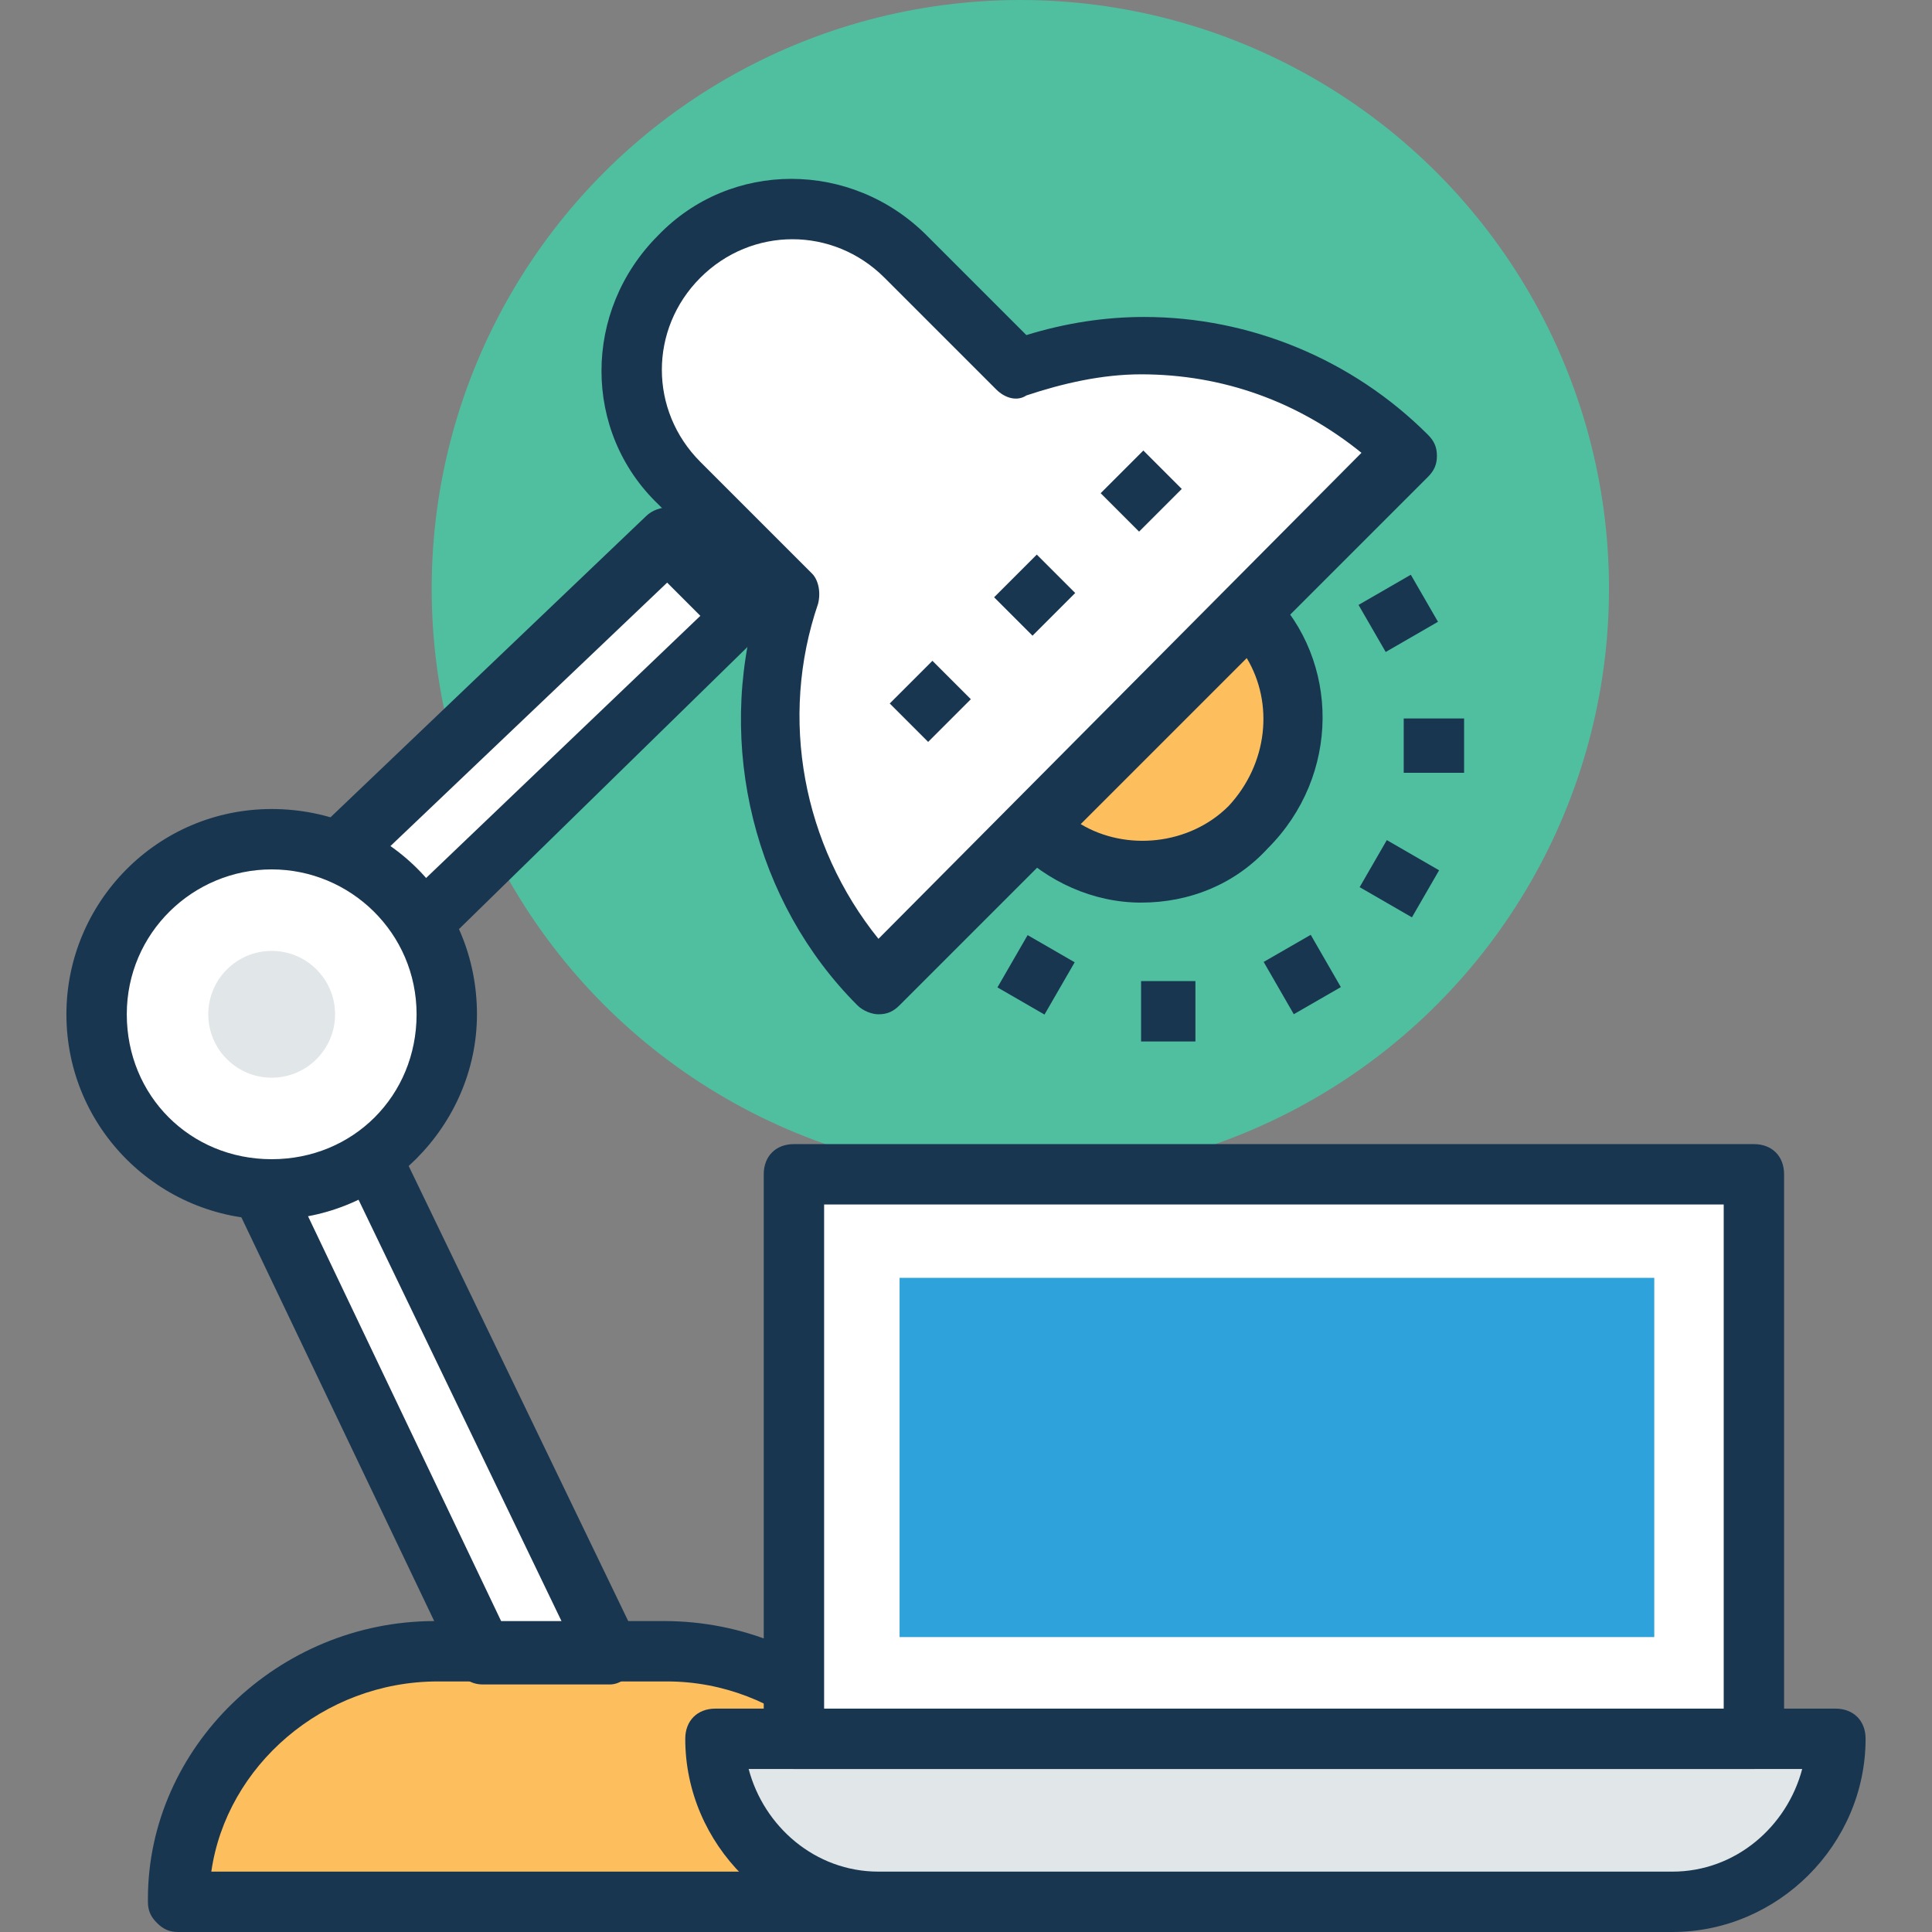 <?xml version="1.0" encoding="iso-8859-1"?>
<!-- Generator: Adobe Illustrator 19.0.0, SVG Export Plug-In . SVG Version: 6.00 Build 0)  -->
<svg version="1.1" id="Capa_1" xmlns="http://www.w3.org/2000/svg" xmlns:xlink="http://www.w3.org/1999/xlink" x="0px" y="0px"
	 viewBox="0 0 496.485 496.485" style="enable-background:new 0 0 496.485 496.485;" xml:space="preserve">
<rect x="0" y="0" width="496.485" height="496.485" fill="#808080" stroke="none"/>
<circle style="fill:#4FBF9F;" cx="262.206" cy="151.273" r="151.273"/>
<rect x="360.727" y="184.63" style="fill:#193651;" width="15.515" height="13.964"/>
<rect x="351.541" y="150.499" transform="matrix(-0.866 0.5 -0.5 -0.866 749.216 114.349)" style="fill:#193651;" width="15.515" height="13.964"/>
<rect x="258.467" y="243.488" transform="matrix(-0.5 0.866 -0.866 -0.5 616.265 145.199)" style="fill:#193651;" width="15.514" height="13.963"/>
<rect x="293.236" y="252.121" style="fill:#193651;" width="13.964" height="15.515"/>
<rect x="327.441" y="242.764" transform="matrix(-0.866 0.499 -0.499 -0.866 749.274 300.505)" style="fill:#193651;" width="13.963" height="15.515"/>
<rect x="352.513" y="217.861" transform="matrix(-0.5 0.866 -0.866 -0.5 734.744 27.301)" style="fill:#193651;" width="13.964" height="15.516"/>
<path style="fill:#FDBF5E;" d="M237.382,487.952c0-35.685-30.255-63.612-65.939-63.612h-58.958
	c-35.685,0-65.939,27.927-65.939,63.612v0.776L237.382,487.952C237.382,488.727,237.382,487.952,237.382,487.952z"/>
<path style="fill:#193651;" d="M237.382,496.485H45.77c-2.327,0-3.879-0.776-5.43-2.327c-1.552-1.551-2.327-3.103-2.327-5.43v-0.776
	c0-38.788,33.358-71.37,73.697-71.37h58.958c40.339,0,73.697,31.806,73.697,71.37v0.776
	C245.139,493.382,241.261,496.485,237.382,496.485z M54.303,480.97h174.545c-3.879-27.152-28.703-48.873-57.406-48.873h-58.958
	C83.006,432.097,58.182,453.818,54.303,480.97z"/>
<path style="fill:#FFFFFF;" d="M261.43,94.642l-28.703-28.703c-16.291-16.291-41.891-16.291-58.182,0s-16.291,41.891,0,58.182
	l28.703,28.703c-11.636,34.133-4.655,72.921,22.497,100.073l135.758-135.758C334.352,89.988,295.564,82.23,261.43,94.642z"/>
<path style="fill:#193651;" d="M366.933,111.709c-19.394-19.394-45.77-30.255-72.921-30.255c-10.085,0-20.17,1.552-30.255,4.655
	l-25.6-25.6c-19.394-19.394-50.424-19.394-69.042,0c-19.394,19.394-19.394,50.424,0,69.042l25.6,25.6
	c-10.861,36.461-0.776,76.8,25.6,103.176c1.552,1.552,3.879,2.327,5.43,2.327c2.327,0,3.879-0.776,5.43-2.327L366.933,122.57
	c1.552-1.552,2.327-3.103,2.327-5.43C369.261,114.812,368.485,113.261,366.933,111.709z M225.745,241.261
	c-19.394-24.048-25.6-56.63-15.515-86.109c0.776-3.103,0-6.206-1.552-7.758l-28.703-28.703c-13.188-13.188-13.188-34.133,0-47.321
	s34.133-13.188,47.321,0L256,100.073c2.327,2.327,5.43,3.103,7.758,1.552c9.309-3.103,19.394-5.43,29.479-5.43
	c20.945,0,40.339,6.982,56.63,20.17L225.745,241.261z"/>
<path style="fill:#FDBF5E;" d="M266.085,212.558c15.515,15.515,39.564,15.515,55.079,0c15.515-15.515,15.515-39.564,0-55.079
	L266.085,212.558z"/>
<path style="fill:#193651;" d="M326.594,152.048c-3.103-3.103-7.758-3.103-10.861,0l-55.079,55.079
	c-1.552,1.552-2.327,3.103-2.327,5.43s0.776,3.879,2.327,5.43c8.533,8.533,20.17,13.964,32.582,13.964
	c12.412,0,24.048-4.655,32.582-13.964C344.436,199.37,344.436,169.891,326.594,152.048z M315.733,207.127
	c-10.085,10.085-26.376,11.636-38.012,4.655l42.667-42.667C327.37,180.752,325.818,196.267,315.733,207.127z"/>
<path style="fill:#FFFFFF;" d="M172.218,138.861L53.527,251.345c-4.655,4.655-6.206,11.636-3.103,17.067l73.697,156.703
	c0.776,0,1.552,0,2.327,0h30.255l-76.8-159.03l110.933-106.279l0.776-0.776l-15.515-15.515
	C174.545,141.188,172.994,139.636,172.218,138.861z"/>
<path style="fill:#193651;" d="M124.121,432.873c-3.103,0-5.43-1.552-6.982-4.655L42.667,272.291
	c-4.655-8.533-2.327-19.394,4.655-26.376l118.691-113.261c1.552-1.552,3.879-2.327,6.206-2.327s4.655,1.552,5.43,3.103
	c0.776,0.776,1.552,2.327,2.327,3.103l15.515,15.515c3.103,3.103,3.103,7.758,0,10.861l-0.776,0.776L89.212,266.861l74.473,154.376
	c0.776,2.327,0.776,5.43-0.776,7.758c-1.552,2.327-3.879,3.879-6.206,3.879L124.121,432.873L124.121,432.873z M128.776,416.582
	h15.515l-71.37-148.17c-1.552-3.103-0.776-6.982,1.552-9.309l105.503-100.848l-8.533-8.533L58.182,257.552
	c-2.327,2.327-3.103,5.43-1.552,7.758L128.776,416.582z"/>
<path style="fill:#E1E6E9;" d="M183.855,446.836c0,23.273,18.618,41.891,41.891,41.891H429.77c23.273,0,41.891-18.618,41.891-41.891
	H183.855z"/>
<path style="fill:#193651;" d="M429.77,496.485H225.745c-27.152,0-49.648-22.497-49.648-49.648c0-4.655,3.103-7.758,7.758-7.758
	h287.806c4.655,0,7.758,3.103,7.758,7.758C479.418,473.988,456.921,496.485,429.77,496.485z M192.388,454.594
	c3.879,14.739,17.067,26.376,33.358,26.376H429.77c16.291,0,29.479-11.636,33.358-26.376H192.388z"/>
<circle style="fill:#FFFFFF;" cx="69.818" cy="260.655" r="44.994"/>
<path style="fill:#193651;" d="M69.818,313.406c-28.703,0-52.752-23.273-52.752-52.751c0-28.703,23.273-52.752,52.752-52.752
	s52.752,23.273,52.752,52.752C122.57,289.358,98.521,313.406,69.818,313.406z M69.818,223.418c-20.17,0-37.236,16.291-37.236,37.236
	s16.291,37.236,37.236,37.236s37.236-16.291,37.236-37.236S89.988,223.418,69.818,223.418z"/>
<circle style="fill:#E1E6E9;" cx="69.818" cy="260.655" r="16.291"/>
<rect x="204.024" y="301.77" style="fill:#FFFFFF;" width="246.691" height="145.067"/>
<path style="fill:#193651;" d="M450.715,454.594H204.024c-4.655,0-7.758-3.103-7.758-7.758V301.77c0-4.655,3.103-7.758,7.758-7.758
	h246.691c4.655,0,7.758,3.103,7.758,7.758v145.067C458.473,451.491,455.37,454.594,450.715,454.594z M211.782,439.079h231.176
	V309.527H211.782V439.079z"/>
<rect x="231.176" y="328.378" style="fill:#2EA2DB;" width="193.939" height="92.315"/>
<rect x="231.256" y="173.216" transform="matrix(-0.707 0.707 -0.707 -0.707 535.447 138.651)" style="fill:#193651;" width="15.515" height="13.963"/>
<rect x="258.084" y="145.969" transform="matrix(-0.707 0.707 -0.707 -0.707 561.972 73.126)" style="fill:#193651;" width="15.515" height="13.963"/>
<rect x="285.451" y="119.187" transform="matrix(-0.707 0.707 -0.707 -0.707 589.77 8.096)" style="fill:#193651;" width="15.515" height="13.963"/>
<g>
</g>
<g>
</g>
<g>
</g>
<g>
</g>
<g>
</g>
<g>
</g>
<g>
</g>
<g>
</g>
<g>
</g>
<g>
</g>
<g>
</g>
<g>
</g>
<g>
</g>
<g>
</g>
<g>
</g>
</svg>
